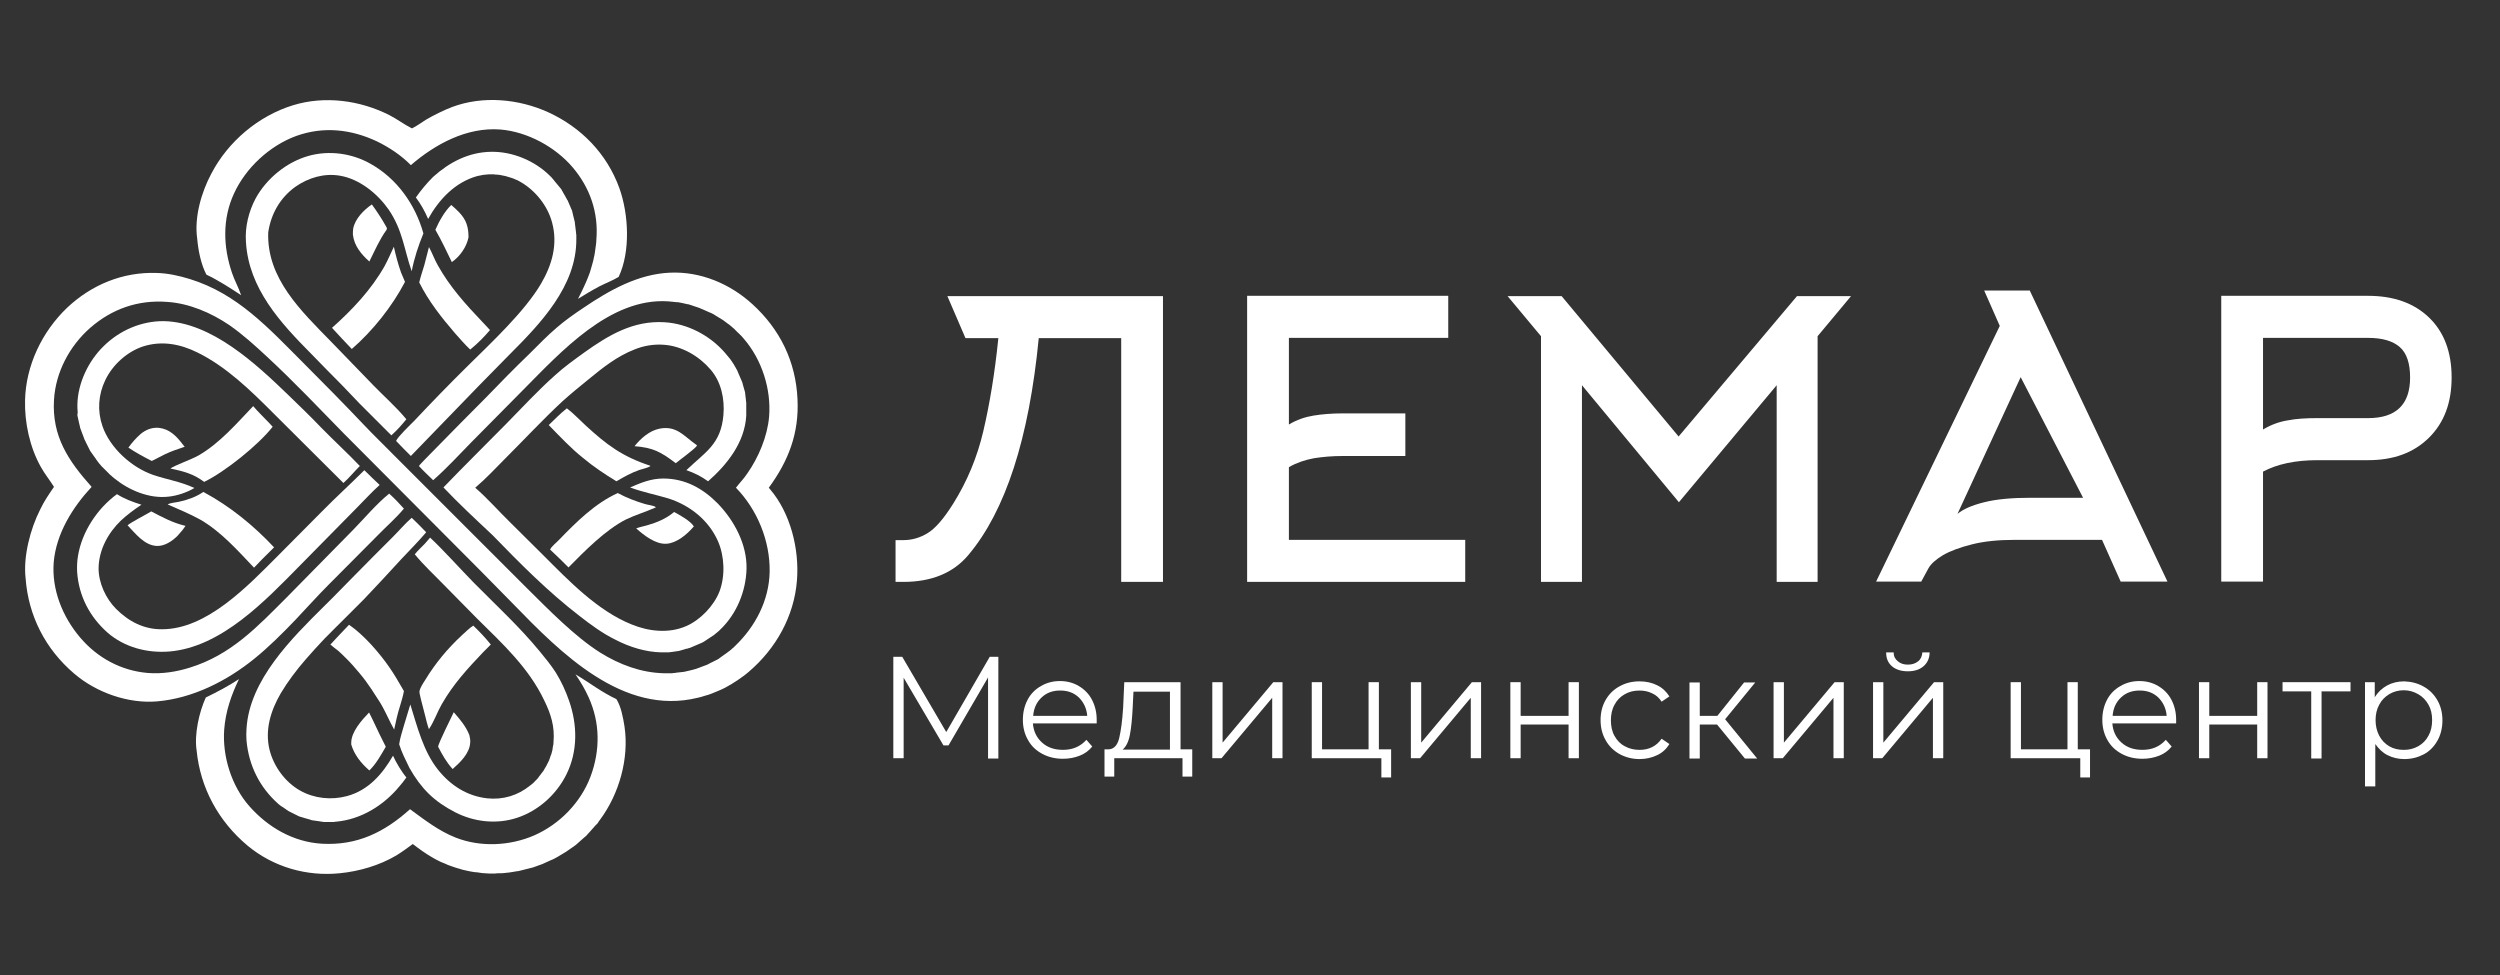 <?xml version="1.0" encoding="UTF-8"?> <svg xmlns="http://www.w3.org/2000/svg" width="100" height="39" viewBox="0 0 100 39" fill="none"><rect x="0" y="0" width="100" height="39" fill="#333333" stroke="none"/><path d="M44.848 13.526H41.55C41.16 17.538 40.224 20.435 38.73 22.206C38.129 22.919 37.26 23.276 36.134 23.276H35.822V21.605H36.134C36.468 21.605 36.792 21.516 37.104 21.326C37.416 21.137 37.75 20.747 38.129 20.145C38.686 19.254 39.087 18.295 39.332 17.248C39.577 16.201 39.789 14.964 39.934 13.526H38.619L37.895 11.844H46.519V23.276H44.848V13.526Z" fill="white"></path><path d="M58.609 21.605V23.276H49.885V11.833H57.93V13.515H51.556V16.981C51.868 16.791 52.202 16.68 52.537 16.624C52.871 16.569 53.272 16.535 53.718 16.535H56.214V18.24H53.718C53.294 18.24 52.916 18.273 52.559 18.329C52.202 18.396 51.868 18.507 51.556 18.686V21.594H58.609V21.605Z" fill="white"></path><path d="M63.278 15.409V23.276H61.64V13.448L60.303 11.844H62.464L67.144 17.46L71.88 11.844H74.042L72.704 13.448V23.276H71.067V15.409L67.156 20.089L63.278 15.409Z" fill="white"></path><path d="M81.195 11.632L86.699 23.265H84.827L84.081 21.594H80.604C79.947 21.594 79.378 21.649 78.888 21.772C78.398 21.895 78.008 22.039 77.718 22.207C77.428 22.385 77.239 22.552 77.139 22.73L76.849 23.265H75.044L79.991 13.036L79.367 11.621H81.195V11.632ZM80.827 15.086L78.298 20.558C78.52 20.368 78.877 20.212 79.367 20.09C79.858 19.967 80.47 19.911 81.206 19.911H83.323L80.827 15.086Z" fill="white"></path><path d="M88.85 11.833H94.722C95.747 11.833 96.56 12.123 97.162 12.702C97.764 13.281 98.065 14.084 98.065 15.098C98.065 16.112 97.764 16.914 97.151 17.516C96.538 18.117 95.736 18.407 94.722 18.407H92.694C91.814 18.407 91.089 18.563 90.521 18.864V23.265H88.85V11.833ZM94.722 16.725C95.847 16.725 96.404 16.179 96.404 15.098C96.404 14.541 96.271 14.128 95.992 13.883C95.713 13.638 95.29 13.515 94.722 13.515H90.521V17.181C90.833 16.992 91.167 16.869 91.513 16.814C91.858 16.747 92.248 16.725 92.694 16.725H94.722Z" fill="white"></path><path d="M39.934 26.285V30.34H39.522V27.098L37.94 29.817H37.739L36.146 27.109V30.329H35.733V26.273H36.09L37.85 29.282L39.589 26.273H39.934V26.285Z" fill="white"></path><path d="M43.868 28.936H41.316C41.339 29.248 41.461 29.504 41.684 29.705C41.907 29.905 42.185 29.994 42.52 29.994C42.709 29.994 42.887 29.961 43.043 29.894C43.199 29.827 43.333 29.727 43.456 29.593L43.69 29.861C43.556 30.028 43.389 30.15 43.188 30.228C42.988 30.306 42.765 30.351 42.52 30.351C42.208 30.351 41.929 30.284 41.684 30.15C41.439 30.017 41.249 29.838 41.116 29.593C40.982 29.359 40.915 29.092 40.915 28.791C40.915 28.49 40.982 28.223 41.105 27.989C41.227 27.755 41.416 27.565 41.639 27.443C41.862 27.309 42.118 27.242 42.397 27.242C42.676 27.242 42.932 27.309 43.155 27.443C43.378 27.576 43.556 27.755 43.678 27.989C43.801 28.223 43.868 28.49 43.868 28.791V28.936ZM41.662 27.9C41.461 28.089 41.35 28.334 41.327 28.635H43.489C43.467 28.334 43.344 28.089 43.155 27.9C42.954 27.71 42.709 27.621 42.408 27.621C42.107 27.621 41.862 27.71 41.662 27.9Z" fill="white"></path><path d="M47.69 29.973V31.064H47.3V30.329H44.57V31.064H44.18V29.973H44.358C44.559 29.961 44.703 29.805 44.77 29.516C44.837 29.226 44.893 28.825 44.926 28.301L44.971 27.287H47.222V29.973H47.69ZM45.194 29.404C45.138 29.683 45.038 29.872 44.904 29.984H46.798V27.666H45.339L45.305 28.346C45.283 28.769 45.249 29.114 45.194 29.404Z" fill="white"></path><path d="M48.492 27.287H48.904V29.705L50.932 27.287H51.3V30.329H50.888V27.911L48.86 30.329H48.492V27.287Z" fill="white"></path><path d="M55.645 29.973V31.098H55.255V30.329H52.47V27.287H52.882V29.973H54.743V27.287H55.155V29.973H55.645Z" fill="white"></path><path d="M56.435 27.287H56.848V29.705L58.876 27.287H59.243V30.329H58.831V27.911L56.803 30.329H56.435V27.287Z" fill="white"></path><path d="M60.414 27.287H60.826V28.635H62.743V27.287H63.155V30.329H62.743V28.981H60.826V30.329H60.414V27.287Z" fill="white"></path><path d="M64.781 30.162C64.547 30.028 64.358 29.85 64.224 29.605C64.09 29.371 64.023 29.104 64.023 28.803C64.023 28.502 64.09 28.235 64.224 28C64.358 27.767 64.547 27.577 64.781 27.454C65.015 27.321 65.283 27.254 65.583 27.254C65.851 27.254 66.085 27.31 66.285 27.41C66.497 27.51 66.653 27.666 66.776 27.856L66.464 28.067C66.363 27.911 66.241 27.8 66.085 27.733C65.929 27.655 65.762 27.622 65.583 27.622C65.361 27.622 65.171 27.666 64.993 27.767C64.815 27.867 64.681 28 64.581 28.19C64.48 28.368 64.436 28.58 64.436 28.814C64.436 29.048 64.48 29.26 64.581 29.438C64.681 29.616 64.815 29.761 64.993 29.85C65.171 29.95 65.372 29.995 65.583 29.995C65.762 29.995 65.929 29.962 66.085 29.884C66.241 29.806 66.363 29.694 66.464 29.549L66.776 29.761C66.653 29.962 66.497 30.106 66.285 30.207C66.074 30.307 65.84 30.363 65.583 30.363C65.294 30.363 65.026 30.296 64.781 30.162Z" fill="white"></path><path d="M68.682 28.981H67.991V30.341H67.579V27.299H67.991V28.636H68.693L69.763 27.299H70.209L69.005 28.77L70.287 30.341H69.796L68.682 28.981Z" fill="white"></path><path d="M70.943 27.287H71.356V29.705L73.384 27.287H73.751V30.329H73.339V27.911L71.311 30.329H70.943V27.287Z" fill="white"></path><path d="M74.922 27.287H75.334V29.705L77.362 27.287H77.73V30.329H77.317V27.911L75.29 30.329H74.922V27.287ZM75.68 26.652C75.524 26.518 75.446 26.34 75.446 26.095H75.746C75.746 26.251 75.802 26.362 75.914 26.451C76.014 26.54 76.148 26.585 76.315 26.585C76.482 26.585 76.615 26.54 76.727 26.451C76.838 26.362 76.883 26.24 76.894 26.095H77.184C77.184 26.329 77.095 26.518 76.939 26.652C76.783 26.786 76.571 26.852 76.315 26.852C76.058 26.852 75.836 26.786 75.68 26.652Z" fill="white"></path><path d="M83.601 29.973V31.098H83.211V30.329H80.426V27.287H80.838V29.973H82.699V27.287H83.111V29.973H83.601Z" fill="white"></path><path d="M87.046 28.936H84.494C84.516 29.248 84.639 29.504 84.862 29.705C85.085 29.905 85.363 29.994 85.697 29.994C85.887 29.994 86.065 29.961 86.221 29.894C86.377 29.827 86.511 29.727 86.633 29.593L86.867 29.861C86.734 30.028 86.566 30.15 86.366 30.228C86.165 30.306 85.942 30.351 85.697 30.351C85.385 30.351 85.107 30.284 84.862 30.15C84.617 30.017 84.427 29.838 84.293 29.593C84.16 29.359 84.093 29.092 84.093 28.791C84.093 28.49 84.16 28.223 84.282 27.989C84.405 27.755 84.594 27.565 84.817 27.443C85.04 27.309 85.296 27.242 85.575 27.242C85.853 27.242 86.11 27.309 86.332 27.443C86.555 27.576 86.734 27.755 86.856 27.989C86.979 28.223 87.046 28.49 87.046 28.791V28.936ZM84.839 27.9C84.639 28.089 84.527 28.334 84.505 28.635H86.667C86.644 28.334 86.522 28.089 86.332 27.9C86.132 27.71 85.887 27.621 85.586 27.621C85.285 27.621 85.04 27.71 84.839 27.9Z" fill="white"></path><path d="M87.959 27.287H88.371V28.635H90.288V27.287H90.7V30.329H90.288V28.981H88.371V30.329H87.959V27.287Z" fill="white"></path><path d="M94.009 27.655H92.862V30.34H92.449V27.655H91.302V27.287H94.021V27.655H94.009Z" fill="white"></path><path d="M96.951 27.466C97.185 27.599 97.363 27.778 97.497 28.012C97.63 28.246 97.697 28.513 97.697 28.814C97.697 29.115 97.63 29.393 97.497 29.627C97.363 29.861 97.185 30.051 96.951 30.173C96.717 30.296 96.46 30.363 96.171 30.363C95.926 30.363 95.703 30.307 95.502 30.207C95.302 30.106 95.146 29.95 95.012 29.761V31.455H94.6V27.287H94.99V27.889C95.112 27.689 95.279 27.532 95.48 27.421C95.68 27.31 95.914 27.254 96.171 27.254C96.46 27.265 96.717 27.332 96.951 27.466ZM96.728 29.85C96.906 29.75 97.04 29.616 97.14 29.427C97.24 29.248 97.285 29.037 97.285 28.803C97.285 28.569 97.24 28.368 97.14 28.19C97.04 28.012 96.906 27.867 96.728 27.767C96.55 27.666 96.36 27.61 96.148 27.61C95.937 27.61 95.736 27.666 95.569 27.767C95.402 27.867 95.257 28.012 95.168 28.19C95.068 28.368 95.023 28.58 95.023 28.803C95.023 29.026 95.068 29.237 95.168 29.427C95.268 29.616 95.402 29.75 95.569 29.85C95.736 29.95 95.937 29.995 96.148 29.995C96.36 29.995 96.55 29.95 96.728 29.85Z" fill="white"></path><path d="M25.448 21.136C25.582 21.08 25.738 21.058 25.883 21.013C26.273 20.902 26.652 20.746 26.964 20.479C27.186 20.601 27.621 20.835 27.755 21.058L27.733 21.08C27.487 21.37 27.064 21.727 26.663 21.749C26.228 21.782 25.76 21.415 25.448 21.136Z" fill="white"></path><path d="M17.526 29.871C17.526 29.737 18.061 28.69 18.15 28.489C18.395 28.768 18.641 29.058 18.774 29.403C18.797 29.503 18.819 29.604 18.808 29.704C18.785 30.138 18.407 30.495 18.106 30.762C17.861 30.495 17.694 30.194 17.526 29.871Z" fill="white"></path><path d="M5.136 17.905C5.269 17.715 5.448 17.515 5.626 17.359C5.827 17.191 6.072 17.091 6.35 17.113C6.774 17.158 7.052 17.437 7.297 17.76L7.387 17.871C7.119 17.96 6.852 18.049 6.595 18.172C6.428 18.25 6.261 18.35 6.094 18.428L6.072 18.439C5.76 18.283 5.437 18.105 5.136 17.905Z" fill="white"></path><path d="M5.103 21.013C5.203 20.913 5.849 20.579 6.05 20.456C6.518 20.701 6.908 20.913 7.42 21.035L7.309 21.192C7.242 21.27 7.164 21.359 7.097 21.437C6.885 21.648 6.585 21.849 6.273 21.838C5.771 21.816 5.415 21.336 5.103 21.013Z" fill="white"></path><path d="M17.415 9.191C17.56 8.857 17.783 8.456 18.05 8.199C18.162 8.288 18.262 8.389 18.362 8.489C18.652 8.79 18.741 9.079 18.741 9.492C18.663 9.882 18.396 10.261 18.073 10.483C17.861 10.049 17.66 9.614 17.415 9.191Z" fill="white"></path><path d="M14.05 29.781C14.05 29.759 14.05 29.737 14.05 29.726C14.039 29.28 14.473 28.801 14.763 28.5C14.953 28.868 15.12 29.258 15.309 29.625L15.432 29.87C15.242 30.194 15.042 30.561 14.774 30.818C14.44 30.528 14.173 30.194 14.05 29.781Z" fill="white"></path><path d="M14.116 9.38C14.116 9.302 14.116 9.224 14.127 9.146C14.205 8.745 14.551 8.4 14.874 8.177C15.075 8.455 15.275 8.756 15.442 9.057C15.476 9.113 15.487 9.135 15.464 9.191C15.186 9.57 14.985 10.038 14.774 10.461C14.45 10.171 14.161 9.826 14.116 9.38Z" fill="white"></path><path d="M25.382 17.848C25.627 17.536 25.983 17.224 26.385 17.146C27.076 17.013 27.365 17.458 27.855 17.793L27.878 17.815V17.826C27.822 17.938 27.176 18.405 27.031 18.528C26.44 18.082 26.128 17.904 25.382 17.848Z" fill="white"></path><path d="M21.949 17.002C22.183 16.779 22.417 16.534 22.674 16.333C22.941 16.534 23.175 16.79 23.42 17.013C24.267 17.793 24.891 18.261 26.005 18.628L26.016 18.64C25.949 18.706 25.682 18.762 25.582 18.796C25.259 18.907 24.958 19.074 24.657 19.252C24.2 18.974 23.732 18.662 23.32 18.316C22.829 17.926 22.395 17.458 21.949 17.002Z" fill="white"></path><path d="M16.769 11.297C16.824 11.063 16.902 10.84 16.969 10.617C17.036 10.372 17.092 10.127 17.159 9.882C17.292 10.127 17.381 10.383 17.515 10.617C17.994 11.475 18.618 12.166 19.287 12.868L19.599 13.202C19.365 13.481 19.097 13.748 18.808 13.982C18.596 13.782 18.407 13.559 18.206 13.336C17.66 12.701 17.147 12.055 16.769 11.297Z" fill="white"></path><path d="M13.28 13.114C14.094 12.389 14.851 11.587 15.386 10.64C15.52 10.395 15.631 10.127 15.754 9.871C15.832 10.216 15.921 10.562 16.044 10.907L16.2 11.275C15.687 12.256 14.907 13.236 14.071 13.96C13.793 13.671 13.537 13.392 13.28 13.114Z" fill="white"></path><path d="M6.817 18.741C6.951 18.63 7.698 18.362 7.943 18.217C8.79 17.727 9.458 16.947 10.127 16.245C10.327 16.479 10.55 16.691 10.762 16.914L10.907 17.07C10.327 17.805 9.012 18.864 8.166 19.276C7.742 18.953 7.341 18.852 6.817 18.741Z" fill="white"></path><path d="M6.707 20.178C6.807 20.111 7.041 20.1 7.175 20.067C7.52 19.989 7.844 19.877 8.133 19.677C9.192 20.245 10.139 21.014 10.963 21.894L10.807 22.05C10.585 22.262 10.373 22.485 10.161 22.707C9.515 22.028 8.846 21.27 8.022 20.791C7.598 20.557 7.142 20.368 6.707 20.178Z" fill="white"></path><path d="M16.79 27.765C16.779 27.732 16.779 27.688 16.779 27.654C16.802 27.509 16.924 27.331 17.002 27.208C17.414 26.529 17.905 25.938 18.484 25.403C18.629 25.27 18.774 25.125 18.93 25.024C19.175 25.258 19.42 25.515 19.632 25.782L19.331 26.083C18.696 26.752 18.139 27.353 17.671 28.167C17.492 28.479 17.37 28.846 17.169 29.147C17.169 29.158 17.158 29.158 17.158 29.169C17.091 28.991 17.047 28.791 17.002 28.612C16.935 28.323 16.846 28.044 16.79 27.765Z" fill="white"></path><path d="M13.215 25.782C13.46 25.515 13.705 25.259 13.961 24.991C14.541 25.381 15.187 26.128 15.577 26.696C15.789 26.997 15.967 27.32 16.157 27.643C16.123 27.844 16.056 28.044 16 28.245C15.9 28.546 15.833 28.869 15.767 29.181C15.599 28.891 15.466 28.568 15.299 28.267C15.232 28.145 15.165 28.033 15.087 27.922C15.009 27.81 14.942 27.688 14.864 27.576C14.786 27.465 14.708 27.353 14.63 27.242C14.552 27.131 14.463 27.03 14.374 26.919C14.284 26.819 14.195 26.707 14.106 26.607C14.017 26.507 13.917 26.406 13.828 26.317C13.727 26.217 13.638 26.128 13.538 26.039C13.427 25.961 13.326 25.872 13.215 25.782Z" fill="white"></path><path d="M22.005 21.984C22.049 21.861 22.272 21.694 22.361 21.594C23.052 20.881 23.799 20.134 24.712 19.722C25.058 19.911 25.415 20.045 25.782 20.156C25.916 20.201 26.139 20.212 26.239 20.29L26.195 20.312C25.816 20.479 25.403 20.602 25.036 20.78C24.222 21.192 23.375 22.05 22.74 22.697C22.506 22.463 22.261 22.218 22.005 21.984Z" fill="white"></path><path d="M3.085 22.875C3.074 22.663 3.085 22.44 3.119 22.24C3.275 21.27 3.899 20.334 4.679 19.766C4.991 19.966 5.314 20.078 5.659 20.189C5.369 20.379 5.102 20.579 4.846 20.813C4.322 21.315 3.954 21.994 3.943 22.73C3.943 23.32 4.233 23.944 4.645 24.357C5.147 24.858 5.759 25.181 6.484 25.17C8.278 25.17 9.916 23.432 11.097 22.251L12.868 20.468C13.426 19.9 14.016 19.365 14.573 18.808C14.774 19.008 14.986 19.209 15.186 19.398C14.863 19.688 14.573 20.011 14.272 20.312L12.011 22.607C10.629 24.011 8.857 25.894 6.762 26.061C5.882 26.128 4.979 25.894 4.3 25.304C3.587 24.669 3.152 23.844 3.085 22.875Z" fill="white"></path><path d="M15.844 17.638C15.899 17.482 16.412 16.991 16.557 16.846C17.259 16.1 17.983 15.353 18.718 14.629C19.643 13.715 20.992 12.456 21.638 11.353C22.084 10.595 22.318 9.771 22.084 8.902C21.905 8.233 21.426 7.632 20.836 7.286C20.802 7.264 20.769 7.253 20.735 7.23C20.702 7.208 20.669 7.197 20.635 7.186C20.602 7.175 20.568 7.152 20.535 7.141C20.501 7.13 20.468 7.119 20.434 7.108C20.401 7.097 20.368 7.086 20.323 7.074C20.29 7.063 20.256 7.052 20.212 7.041C20.178 7.03 20.134 7.03 20.1 7.019C20.067 7.008 20.022 7.008 19.989 6.996C19.955 6.996 19.911 6.985 19.877 6.985C19.844 6.985 19.799 6.985 19.766 6.974C19.733 6.974 19.688 6.974 19.654 6.974C19.621 6.974 19.576 6.974 19.543 6.974C19.51 6.974 19.465 6.985 19.432 6.985C19.398 6.985 19.354 6.996 19.32 6.996C19.287 7.008 19.242 7.008 19.209 7.019C19.175 7.03 19.131 7.03 19.097 7.041C18.206 7.286 17.56 7.977 17.125 8.757C16.991 8.445 16.835 8.166 16.635 7.899C16.847 7.598 17.069 7.331 17.326 7.074C17.983 6.484 18.752 6.083 19.654 6.072C20.501 6.06 21.382 6.428 21.983 7.019C22.006 7.041 22.028 7.063 22.05 7.086C22.073 7.108 22.095 7.13 22.106 7.152C22.128 7.175 22.151 7.197 22.162 7.219C22.184 7.242 22.195 7.264 22.217 7.286C22.24 7.308 22.251 7.331 22.273 7.353C22.295 7.375 22.306 7.398 22.329 7.42C22.351 7.442 22.362 7.464 22.384 7.487C22.407 7.509 22.418 7.531 22.44 7.554C22.451 7.576 22.474 7.598 22.485 7.631C22.496 7.654 22.518 7.676 22.529 7.71C22.541 7.732 22.563 7.765 22.574 7.787C22.585 7.81 22.607 7.843 22.619 7.865C22.63 7.888 22.641 7.921 22.663 7.944C22.674 7.966 22.685 7.999 22.708 8.021C22.719 8.044 22.73 8.077 22.741 8.099C22.752 8.122 22.763 8.155 22.774 8.177C22.786 8.2 22.797 8.233 22.808 8.255C22.819 8.278 22.83 8.311 22.841 8.333C22.852 8.356 22.864 8.389 22.875 8.411C22.886 8.434 22.897 8.467 22.897 8.501C22.908 8.534 22.919 8.556 22.919 8.59C22.93 8.623 22.93 8.645 22.942 8.679C22.953 8.712 22.953 8.735 22.964 8.768C22.975 8.801 22.975 8.824 22.986 8.857C22.997 8.891 22.997 8.913 22.997 8.946C22.997 8.98 23.009 9.002 23.009 9.035C23.009 9.069 23.02 9.091 23.02 9.125C23.02 9.158 23.031 9.18 23.031 9.214C23.031 9.247 23.042 9.269 23.042 9.303C23.042 9.336 23.042 9.359 23.053 9.392C23.053 9.425 23.053 9.448 23.053 9.481C23.053 9.515 23.053 9.537 23.053 9.57C23.064 11.442 21.616 12.947 20.379 14.183L19.153 15.431L16.434 18.239C16.234 18.039 16.033 17.838 15.844 17.638Z" fill="white"></path><path d="M9.86 29.615C9.849 29.459 9.849 29.314 9.86 29.158C9.971 27.197 11.676 25.526 12.991 24.222C13.37 23.854 13.738 23.464 14.105 23.096C14.64 22.55 15.175 22.016 15.71 21.481C15.966 21.224 16.2 20.946 16.468 20.712C16.668 20.901 16.858 21.091 17.047 21.291C16.735 21.659 16.39 22.005 16.066 22.35C15.565 22.896 15.063 23.442 14.551 23.977C14.027 24.512 13.492 25.024 12.969 25.559C12.712 25.826 12.456 26.116 12.211 26.395C11.854 26.807 11.509 27.264 11.23 27.732C10.829 28.423 10.584 29.203 10.785 30.005C10.952 30.662 11.409 31.286 11.999 31.62C12.568 31.944 13.258 32.011 13.882 31.843C14.74 31.609 15.297 30.963 15.721 30.228C15.832 30.484 16.078 30.896 16.256 31.097C16.167 31.219 16.078 31.342 15.977 31.453C15.342 32.222 14.44 32.779 13.437 32.868C13.414 32.868 13.381 32.868 13.359 32.88C13.336 32.88 13.303 32.88 13.281 32.88C13.258 32.88 13.225 32.88 13.203 32.88C13.18 32.88 13.147 32.88 13.125 32.88C13.102 32.88 13.069 32.88 13.047 32.88C13.024 32.88 12.991 32.88 12.969 32.88C12.946 32.88 12.913 32.88 12.891 32.868C12.868 32.868 12.835 32.868 12.813 32.857C12.79 32.857 12.757 32.846 12.735 32.846C12.712 32.846 12.679 32.835 12.657 32.835C12.634 32.835 12.601 32.824 12.579 32.824C12.556 32.824 12.523 32.813 12.501 32.813C12.478 32.813 12.445 32.802 12.423 32.791C12.4 32.779 12.378 32.779 12.345 32.768C12.322 32.757 12.3 32.757 12.267 32.746C12.244 32.735 12.222 32.735 12.189 32.724C12.166 32.712 12.144 32.712 12.111 32.701C12.088 32.69 12.066 32.679 12.033 32.679C12.01 32.668 11.988 32.657 11.966 32.657C11.944 32.646 11.921 32.635 11.899 32.623C11.877 32.612 11.854 32.601 11.832 32.59C11.81 32.579 11.788 32.568 11.765 32.556C11.743 32.545 11.721 32.534 11.698 32.523C11.676 32.512 11.654 32.501 11.632 32.49C11.609 32.478 11.587 32.467 11.565 32.456C11.543 32.445 11.52 32.434 11.498 32.412C11.476 32.401 11.453 32.389 11.431 32.367C11.409 32.356 11.386 32.334 11.364 32.322C11.342 32.311 11.32 32.289 11.297 32.278C11.275 32.267 11.253 32.245 11.23 32.233C11.208 32.222 11.186 32.2 11.175 32.189C11.152 32.178 11.13 32.155 11.119 32.144C10.384 31.487 9.949 30.618 9.86 29.615Z" fill="white"></path><path d="M9.838 9.681C9.793 9.08 9.949 8.456 10.228 7.932C10.662 7.141 11.464 6.483 12.334 6.238C13.158 6.004 14.072 6.127 14.818 6.55C15.877 7.141 16.612 8.177 16.936 9.336C16.735 9.826 16.568 10.328 16.468 10.851C16.155 9.949 16.111 9.213 15.543 8.378C15.097 7.743 14.384 7.163 13.604 7.029C12.969 6.918 12.334 7.107 11.81 7.475C11.197 7.921 10.841 8.556 10.729 9.291C10.662 11.141 12.055 12.445 13.247 13.67C13.816 14.25 14.373 14.84 14.941 15.42C15.364 15.854 15.844 16.278 16.233 16.746L16.256 16.768C16.066 17.002 15.877 17.214 15.654 17.414C15.231 16.991 14.818 16.579 14.395 16.155C14.15 15.91 13.927 15.654 13.682 15.409C13.27 14.996 12.868 14.584 12.456 14.161C11.219 12.913 9.949 11.542 9.838 9.681Z" fill="white"></path><path d="M3.107 16.478C3.096 16.389 3.096 16.278 3.096 16.189C3.107 15.331 3.541 14.428 4.154 13.838C4.789 13.214 5.659 12.835 6.561 12.846C8.466 12.89 10.249 14.562 11.542 15.81C11.976 16.233 12.422 16.657 12.845 17.102C13.358 17.626 13.893 18.116 14.394 18.64C14.171 18.863 13.971 19.108 13.737 19.32L10.907 16.501C10.015 15.609 9.057 14.673 7.909 14.105C7.218 13.76 6.472 13.615 5.714 13.86C5.079 14.072 4.5 14.595 4.21 15.208C3.931 15.788 3.887 16.434 4.099 17.047C4.399 17.916 5.257 18.696 6.127 18.997C6.684 19.186 7.23 19.264 7.776 19.52C7.475 19.699 7.085 19.832 6.739 19.866C5.971 19.955 5.157 19.61 4.567 19.13C4.544 19.108 4.511 19.086 4.489 19.064C4.466 19.041 4.444 19.019 4.411 18.997C4.388 18.974 4.366 18.952 4.344 18.93C4.321 18.907 4.299 18.885 4.277 18.863C4.255 18.841 4.232 18.818 4.21 18.796C4.188 18.774 4.165 18.752 4.143 18.729C4.121 18.707 4.099 18.685 4.076 18.662C4.054 18.64 4.032 18.618 4.009 18.584C3.987 18.562 3.965 18.54 3.943 18.506C3.92 18.484 3.898 18.451 3.887 18.428C3.865 18.406 3.842 18.373 3.831 18.35C3.809 18.328 3.798 18.295 3.775 18.272C3.753 18.25 3.742 18.217 3.72 18.194C3.697 18.172 3.686 18.139 3.664 18.116C3.642 18.094 3.631 18.061 3.608 18.038C3.597 18.005 3.575 17.983 3.564 17.949C3.553 17.916 3.53 17.893 3.519 17.86C3.508 17.827 3.486 17.804 3.475 17.771C3.463 17.738 3.441 17.715 3.43 17.682C3.419 17.648 3.408 17.626 3.385 17.593C3.374 17.559 3.363 17.537 3.352 17.504C3.341 17.47 3.33 17.448 3.319 17.414C3.307 17.381 3.296 17.359 3.285 17.325C3.274 17.292 3.263 17.258 3.252 17.236C3.241 17.203 3.229 17.169 3.218 17.147C3.207 17.114 3.196 17.08 3.196 17.058C3.185 17.024 3.185 16.991 3.174 16.969C3.163 16.935 3.163 16.902 3.151 16.868C3.14 16.835 3.14 16.802 3.129 16.768C3.118 16.735 3.118 16.701 3.107 16.668C3.096 16.634 3.096 16.601 3.096 16.568C3.107 16.545 3.107 16.512 3.107 16.478Z" fill="white"></path><path d="M15.967 29.772C16 29.515 16.089 29.27 16.156 29.025C16.245 28.747 16.323 28.457 16.413 28.178C16.691 29.07 16.936 30.061 17.527 30.797C18.028 31.421 18.686 31.844 19.488 31.933C20.112 32 20.714 31.822 21.204 31.421C21.237 31.399 21.271 31.365 21.304 31.343C21.337 31.309 21.371 31.287 21.393 31.254C21.427 31.22 21.449 31.198 21.482 31.165C21.516 31.131 21.538 31.098 21.56 31.064C21.583 31.031 21.616 30.997 21.638 30.964C21.661 30.931 21.683 30.897 21.716 30.864C21.739 30.83 21.761 30.797 21.783 30.752C21.805 30.719 21.828 30.674 21.85 30.641C21.872 30.607 21.884 30.563 21.906 30.529C21.928 30.496 21.939 30.451 21.962 30.418C21.973 30.373 21.995 30.34 22.006 30.295C22.017 30.251 22.028 30.217 22.051 30.173C22.062 30.128 22.073 30.095 22.084 30.05C22.095 30.006 22.106 29.972 22.106 29.928C22.117 29.883 22.117 29.839 22.129 29.805C22.14 29.761 22.14 29.716 22.14 29.683C22.195 29.07 22.04 28.568 21.772 28.022C21.148 26.707 20.101 25.749 19.087 24.746C18.63 24.29 18.184 23.822 17.727 23.365C17.349 22.975 16.936 22.596 16.591 22.172C16.713 22.017 16.869 21.883 17.003 21.738C17.07 21.66 17.137 21.582 17.204 21.504C17.805 22.072 18.363 22.707 18.953 23.309C19.844 24.212 20.78 25.07 21.594 26.061C21.817 26.329 22.04 26.607 22.229 26.897C22.34 27.075 22.441 27.265 22.53 27.454C22.619 27.643 22.697 27.844 22.764 28.034C23.098 28.992 23.12 30.05 22.652 30.986C22.251 31.789 21.527 32.435 20.68 32.713C19.867 32.981 18.964 32.88 18.206 32.49C17.36 32.056 16.847 31.543 16.379 30.719C16.223 30.396 16.067 30.095 15.967 29.772Z" fill="white"></path><path d="M7.865 30.017C7.765 29.381 7.965 28.479 8.233 27.899C8.69 27.677 9.135 27.443 9.559 27.164C9.247 27.81 9.024 28.457 8.968 29.181C8.89 30.25 9.258 31.432 9.971 32.245C10.718 33.092 11.732 33.682 12.879 33.749C14.283 33.827 15.375 33.292 16.4 32.368C16.98 32.791 17.548 33.237 18.228 33.504C19.22 33.894 20.39 33.839 21.37 33.415C22.384 32.969 23.231 32.1 23.621 31.064C24.011 30.017 24.011 28.913 23.543 27.888C23.398 27.565 23.22 27.264 23.019 26.975C23.587 27.309 24.044 27.677 24.657 27.966C24.846 28.267 24.924 28.713 24.98 29.058C25.17 30.34 24.768 31.755 24 32.791C23.977 32.825 23.944 32.858 23.922 32.903C23.899 32.947 23.866 32.969 23.832 33.003C23.799 33.036 23.777 33.07 23.743 33.103C23.71 33.136 23.688 33.17 23.654 33.203C23.621 33.237 23.599 33.27 23.565 33.304C23.532 33.337 23.498 33.37 23.476 33.404C23.442 33.437 23.409 33.471 23.376 33.493C23.342 33.526 23.309 33.549 23.275 33.582C23.242 33.616 23.209 33.638 23.175 33.671C23.142 33.705 23.108 33.727 23.075 33.761C23.041 33.794 23.008 33.816 22.974 33.839C22.941 33.861 22.908 33.894 22.863 33.916C22.83 33.939 22.785 33.972 22.752 33.995C22.718 34.017 22.674 34.05 22.64 34.072C22.607 34.095 22.562 34.117 22.529 34.139C22.495 34.162 22.451 34.184 22.417 34.206C22.384 34.228 22.339 34.251 22.306 34.273C22.261 34.295 22.228 34.318 22.183 34.34C22.139 34.362 22.105 34.385 22.061 34.396C22.016 34.418 21.983 34.429 21.938 34.451C21.894 34.474 21.86 34.485 21.816 34.507C21.771 34.529 21.738 34.54 21.693 34.563C21.649 34.574 21.615 34.596 21.571 34.607C21.526 34.618 21.481 34.641 21.448 34.652C21.403 34.663 21.359 34.685 21.325 34.696C21.281 34.708 21.236 34.719 21.192 34.73C21.147 34.741 21.103 34.752 21.058 34.763C21.013 34.774 20.969 34.786 20.924 34.797C20.88 34.808 20.835 34.819 20.791 34.83C20.746 34.841 20.701 34.852 20.657 34.852C20.612 34.864 20.568 34.864 20.523 34.875C20.479 34.886 20.434 34.886 20.39 34.897C20.323 34.908 20.256 34.908 20.189 34.919C20.122 34.93 20.055 34.93 19.988 34.93C19.922 34.93 19.855 34.93 19.788 34.942C19.721 34.942 19.654 34.942 19.587 34.942C19.52 34.942 19.453 34.93 19.387 34.93C19.32 34.93 19.253 34.919 19.186 34.908C19.119 34.897 19.052 34.886 18.985 34.886C18.919 34.875 18.852 34.864 18.785 34.852C18.718 34.841 18.651 34.819 18.584 34.808C18.517 34.797 18.451 34.774 18.384 34.752C18.317 34.73 18.25 34.719 18.194 34.696C18.139 34.674 18.061 34.652 18.005 34.63C17.938 34.607 17.882 34.585 17.816 34.552C17.749 34.529 17.693 34.496 17.626 34.474C17.57 34.44 17.503 34.418 17.448 34.385C17.392 34.351 17.325 34.318 17.27 34.284C17.002 34.128 16.757 33.95 16.512 33.761C16.3 33.916 16.088 34.072 15.854 34.217C15.175 34.618 14.372 34.852 13.592 34.93C12.267 35.064 10.941 34.685 9.904 33.827C8.734 32.847 8.01 31.51 7.865 30.017Z" fill="white"></path><path d="M7.888 9.548C7.765 8.69 8.055 7.687 8.456 6.94C9.125 5.659 10.339 4.634 11.721 4.21C12.991 3.82 14.395 4.01 15.565 4.6C15.877 4.756 16.145 4.968 16.456 5.124C16.468 5.124 16.468 5.135 16.479 5.135C16.668 5.046 16.858 4.901 17.036 4.79C17.203 4.689 17.381 4.6 17.56 4.511C17.738 4.422 17.916 4.344 18.094 4.277C19.32 3.82 20.746 3.954 21.927 4.489C23.242 5.091 24.267 6.138 24.769 7.509C25.148 8.556 25.226 10.06 24.747 11.074C24.513 11.219 24.245 11.319 24 11.442C23.699 11.598 23.41 11.776 23.12 11.954C23.209 11.787 23.287 11.62 23.365 11.453C23.398 11.375 23.432 11.308 23.465 11.23C23.499 11.152 23.521 11.085 23.554 11.007C23.588 10.929 23.61 10.851 23.632 10.773C23.655 10.695 23.677 10.617 23.699 10.539C23.721 10.461 23.744 10.383 23.755 10.305C23.777 10.227 23.788 10.149 23.799 10.071C23.811 9.993 23.822 9.915 23.833 9.826C23.844 9.748 23.855 9.67 23.855 9.581C23.944 8.5 23.599 7.509 22.908 6.695C22.206 5.871 21.092 5.269 20.011 5.18C18.674 5.079 17.415 5.759 16.434 6.606C16.055 6.216 15.565 5.893 15.086 5.659C14.05 5.169 12.947 5.046 11.855 5.436C10.785 5.826 9.827 6.717 9.359 7.743C8.891 8.757 8.924 9.871 9.281 10.918C9.381 11.219 9.537 11.486 9.637 11.787L9.648 11.81C9.191 11.509 8.746 11.219 8.255 10.985C8.033 10.55 7.932 10.027 7.888 9.548Z" fill="white"></path><path d="M17.738 19.497C18.563 18.639 19.41 17.804 20.245 16.957C20.892 16.299 21.527 15.609 22.218 14.996C22.574 14.673 22.964 14.394 23.365 14.104C24.346 13.402 25.337 12.812 26.585 12.89C27.499 12.945 28.391 13.414 28.992 14.104C29.015 14.127 29.026 14.149 29.048 14.171C29.07 14.193 29.081 14.216 29.104 14.238C29.126 14.26 29.137 14.283 29.16 14.305C29.182 14.327 29.193 14.349 29.215 14.372C29.226 14.394 29.249 14.416 29.26 14.439C29.271 14.461 29.293 14.483 29.304 14.505C29.316 14.528 29.338 14.55 29.349 14.572C29.36 14.595 29.382 14.617 29.393 14.65C29.405 14.673 29.427 14.695 29.438 14.728C29.449 14.751 29.46 14.773 29.483 14.806C29.494 14.829 29.505 14.862 29.516 14.884C29.527 14.907 29.538 14.94 29.549 14.962C29.561 14.985 29.572 15.018 29.583 15.04C29.594 15.063 29.605 15.096 29.616 15.118C29.628 15.141 29.639 15.174 29.65 15.196C29.661 15.219 29.672 15.252 29.683 15.274C29.694 15.297 29.706 15.33 29.706 15.352C29.717 15.375 29.717 15.408 29.728 15.43C29.739 15.453 29.739 15.486 29.75 15.508C29.761 15.531 29.761 15.564 29.772 15.586C29.784 15.609 29.784 15.642 29.795 15.664C29.806 15.687 29.806 15.72 29.806 15.742C29.806 15.765 29.817 15.798 29.817 15.831C29.817 15.865 29.828 15.887 29.828 15.921C29.828 15.954 29.839 15.976 29.839 16.01C29.839 16.043 29.839 16.065 29.85 16.099C29.85 16.132 29.85 16.154 29.85 16.188C29.85 16.221 29.85 16.244 29.85 16.277C29.85 16.311 29.85 16.333 29.85 16.366C29.85 16.4 29.85 16.422 29.85 16.455C29.85 16.489 29.85 16.511 29.85 16.544C29.85 16.578 29.85 16.6 29.85 16.634C29.784 17.703 29.093 18.573 28.324 19.252C28.045 19.052 27.778 18.918 27.455 18.806C28.224 18.071 28.836 17.77 28.937 16.6C28.992 15.954 28.848 15.274 28.424 14.784C27.967 14.249 27.288 13.848 26.574 13.792C26.162 13.759 25.75 13.826 25.371 13.982C24.691 14.249 24.123 14.695 23.555 15.163C23.198 15.453 22.842 15.742 22.496 16.054C21.727 16.767 20.97 17.581 20.223 18.327C19.822 18.729 19.443 19.141 19.009 19.509C19.51 19.943 19.945 20.445 20.413 20.901L21.716 22.194C22.741 23.219 23.9 24.433 25.271 24.98C25.95 25.258 26.753 25.347 27.444 25.046C28.012 24.801 28.558 24.233 28.781 23.654C29.015 23.029 28.981 22.238 28.714 21.637C28.346 20.812 27.611 20.222 26.753 19.943C26.24 19.787 25.705 19.687 25.204 19.497C25.649 19.308 26.04 19.141 26.53 19.141C27.399 19.141 28.112 19.531 28.714 20.144C29.371 20.823 29.884 21.782 29.861 22.751C29.839 23.642 29.471 24.545 28.825 25.169C28.803 25.191 28.781 25.202 28.77 25.225C28.747 25.247 28.725 25.258 28.703 25.28C28.68 25.303 28.658 25.314 28.636 25.336C28.613 25.358 28.591 25.369 28.569 25.392C28.547 25.414 28.524 25.425 28.502 25.436C28.48 25.448 28.457 25.47 28.435 25.481C28.413 25.492 28.391 25.514 28.368 25.526C28.346 25.537 28.324 25.559 28.302 25.57C28.279 25.581 28.257 25.604 28.235 25.615C28.212 25.626 28.19 25.648 28.168 25.659C28.145 25.67 28.123 25.681 28.09 25.704C28.067 25.715 28.045 25.726 28.012 25.737C27.989 25.748 27.967 25.759 27.934 25.771C27.912 25.782 27.878 25.793 27.856 25.804C27.834 25.815 27.8 25.826 27.778 25.837C27.756 25.849 27.722 25.86 27.7 25.871C27.677 25.882 27.644 25.893 27.622 25.904C27.599 25.916 27.566 25.927 27.544 25.927C27.521 25.938 27.488 25.949 27.466 25.949C27.444 25.949 27.41 25.96 27.388 25.971C27.366 25.982 27.332 25.982 27.31 25.994C27.288 26.005 27.254 26.005 27.232 26.016C27.209 26.027 27.176 26.027 27.154 26.038C27.131 26.038 27.098 26.049 27.076 26.049C27.053 26.049 27.02 26.06 26.998 26.06C26.976 26.06 26.942 26.072 26.92 26.072C26.898 26.072 26.864 26.083 26.842 26.083C26.82 26.083 26.786 26.083 26.764 26.094C26.741 26.094 26.708 26.094 26.686 26.094C26.663 26.094 26.63 26.094 26.608 26.094C26.585 26.094 26.552 26.094 26.53 26.094C26.508 26.094 26.474 26.094 26.452 26.094C25.828 26.083 25.182 25.882 24.624 25.592C24.101 25.336 23.633 24.991 23.176 24.634C21.917 23.665 20.802 22.539 19.699 21.403C19.009 20.756 18.351 20.144 17.738 19.497Z" fill="white"></path><path d="M2.16 19.475C1.993 19.208 1.793 18.963 1.637 18.684C1.191 17.893 0.979 16.901 1.002 16.01C1.035 14.617 1.681 13.269 2.684 12.31C3.665 11.386 4.913 10.873 6.261 10.918C6.718 10.929 7.163 11.029 7.598 11.163C9.503 11.753 10.74 13.124 12.1 14.483C12.935 15.319 13.771 16.166 14.585 17.024C14.952 17.414 15.342 17.782 15.721 18.172L18.618 21.069L21.081 23.531C21.95 24.389 22.986 25.459 24.011 26.105C24.78 26.584 25.638 26.907 26.552 26.93C26.585 26.93 26.619 26.93 26.652 26.93C26.685 26.93 26.719 26.93 26.752 26.93C26.786 26.93 26.819 26.93 26.852 26.93C26.886 26.93 26.919 26.93 26.953 26.919C26.986 26.919 27.02 26.919 27.053 26.907C27.087 26.907 27.12 26.896 27.153 26.896C27.187 26.896 27.22 26.885 27.254 26.885C27.287 26.885 27.32 26.874 27.354 26.874C27.387 26.863 27.421 26.863 27.454 26.852C27.488 26.84 27.521 26.84 27.555 26.829C27.588 26.818 27.621 26.818 27.644 26.807C27.677 26.796 27.71 26.796 27.733 26.785C27.766 26.774 27.8 26.762 27.822 26.762C27.855 26.751 27.889 26.74 27.911 26.729C27.945 26.718 27.978 26.707 28 26.696C28.034 26.684 28.056 26.673 28.089 26.662C28.123 26.651 28.145 26.64 28.178 26.629C28.212 26.618 28.234 26.607 28.268 26.595C28.301 26.584 28.323 26.573 28.357 26.551C28.39 26.54 28.413 26.517 28.446 26.506C28.479 26.495 28.502 26.473 28.535 26.462C28.568 26.451 28.591 26.428 28.624 26.417C28.658 26.406 28.68 26.384 28.713 26.372C28.736 26.361 28.769 26.339 28.791 26.317C28.814 26.294 28.847 26.283 28.869 26.261C28.892 26.239 28.925 26.228 28.947 26.205C28.97 26.183 29.003 26.172 29.025 26.15C29.048 26.127 29.081 26.116 29.103 26.094C29.126 26.072 29.159 26.049 29.181 26.038C29.204 26.016 29.226 25.994 29.259 25.971C29.282 25.949 29.304 25.927 29.337 25.904C29.36 25.882 29.382 25.86 29.404 25.838C30.218 25.058 30.764 24.01 30.786 22.874C30.808 21.648 30.296 20.389 29.438 19.509C29.582 19.319 29.75 19.152 29.883 18.951C30.34 18.305 30.697 17.458 30.764 16.667C30.853 15.564 30.474 14.383 29.75 13.547C29.727 13.525 29.705 13.492 29.683 13.469C29.66 13.447 29.638 13.414 29.605 13.391C29.582 13.369 29.56 13.336 29.527 13.313C29.493 13.291 29.471 13.258 29.449 13.235C29.426 13.213 29.393 13.191 29.371 13.157C29.348 13.135 29.315 13.113 29.293 13.091C29.27 13.068 29.237 13.046 29.215 13.024C29.192 13.001 29.159 12.979 29.126 12.957C29.092 12.934 29.07 12.912 29.036 12.89C29.003 12.868 28.981 12.845 28.947 12.823C28.914 12.801 28.892 12.778 28.858 12.767C28.825 12.745 28.802 12.723 28.769 12.712C28.736 12.689 28.713 12.678 28.68 12.656C28.646 12.634 28.613 12.623 28.591 12.6C28.568 12.578 28.524 12.567 28.491 12.544C28.457 12.522 28.424 12.511 28.39 12.5C28.357 12.489 28.323 12.466 28.29 12.455C28.256 12.444 28.223 12.422 28.19 12.411C28.156 12.4 28.123 12.377 28.089 12.366C28.056 12.355 28.023 12.344 27.989 12.322C27.956 12.31 27.922 12.299 27.889 12.288C27.855 12.277 27.822 12.266 27.788 12.255C27.755 12.244 27.722 12.232 27.688 12.221C27.655 12.21 27.621 12.199 27.588 12.188C27.555 12.177 27.521 12.166 27.488 12.166C27.454 12.155 27.421 12.155 27.387 12.143C27.354 12.132 27.32 12.132 27.287 12.121C27.254 12.11 27.22 12.11 27.176 12.099C27.142 12.088 27.109 12.088 27.064 12.088C27.031 12.088 26.997 12.076 26.953 12.076C26.919 12.076 26.886 12.065 26.841 12.065C26.808 12.065 26.774 12.054 26.73 12.054C24.401 11.898 22.429 14.082 20.936 15.586L18.852 17.692C18.351 18.205 17.86 18.74 17.326 19.208C17.136 19.018 16.936 18.84 16.757 18.64C16.768 18.628 16.78 18.617 16.791 18.595C17.014 18.35 17.259 18.116 17.493 17.871C18.128 17.224 18.763 16.578 19.409 15.932C20 15.319 20.59 14.717 21.203 14.127C21.549 13.781 21.894 13.425 22.273 13.102C22.607 12.812 22.975 12.556 23.343 12.31C24.379 11.608 25.526 10.962 26.797 10.907C28.023 10.851 29.204 11.352 30.095 12.166C31.198 13.168 31.833 14.461 31.9 15.965C31.967 17.325 31.544 18.428 30.752 19.509C30.764 19.531 30.786 19.542 30.797 19.564C31.622 20.523 31.978 21.971 31.878 23.219C31.766 24.645 31.042 25.938 29.961 26.863C29.883 26.93 29.816 26.985 29.738 27.041C29.66 27.097 29.582 27.152 29.504 27.208C29.426 27.264 29.337 27.308 29.259 27.364C29.17 27.409 29.092 27.465 29.003 27.509C28.914 27.554 28.825 27.598 28.736 27.632C28.646 27.665 28.557 27.71 28.468 27.743C28.379 27.776 28.29 27.81 28.19 27.832C28.101 27.866 28 27.888 27.911 27.91C24.925 28.646 22.418 26.105 20.535 24.166C20.1 23.721 19.654 23.275 19.22 22.829L13.771 17.358C12.757 16.322 11.754 15.263 10.696 14.283C10.216 13.837 9.715 13.38 9.169 13.001C8.445 12.511 7.565 12.132 6.684 12.076C5.526 11.987 4.478 12.355 3.609 13.113C2.784 13.837 2.227 14.884 2.16 15.988C2.071 17.447 2.729 18.428 3.665 19.475C2.896 20.3 2.25 21.347 2.149 22.484C2.06 23.587 2.506 24.679 3.208 25.503C3.899 26.317 4.846 26.829 5.915 26.919C6.484 26.963 7.052 26.874 7.587 26.707C9.247 26.194 10.283 25.08 11.476 23.888L14.139 21.18C14.573 20.734 15.064 20.155 15.543 19.765L15.565 19.743C15.777 19.932 15.966 20.133 16.156 20.344C15.844 20.723 15.465 21.046 15.119 21.403L13.136 23.397C12.679 23.854 12.256 24.333 11.81 24.801C11.297 25.336 10.751 25.882 10.172 26.35C9.069 27.242 7.709 27.933 6.283 28.055C5.124 28.155 3.843 27.698 2.963 26.941C1.815 25.96 1.135 24.634 1.024 23.13C0.924 22.261 1.213 21.158 1.603 20.389C1.759 20.055 1.96 19.765 2.16 19.475Z" fill="white"></path></svg> 